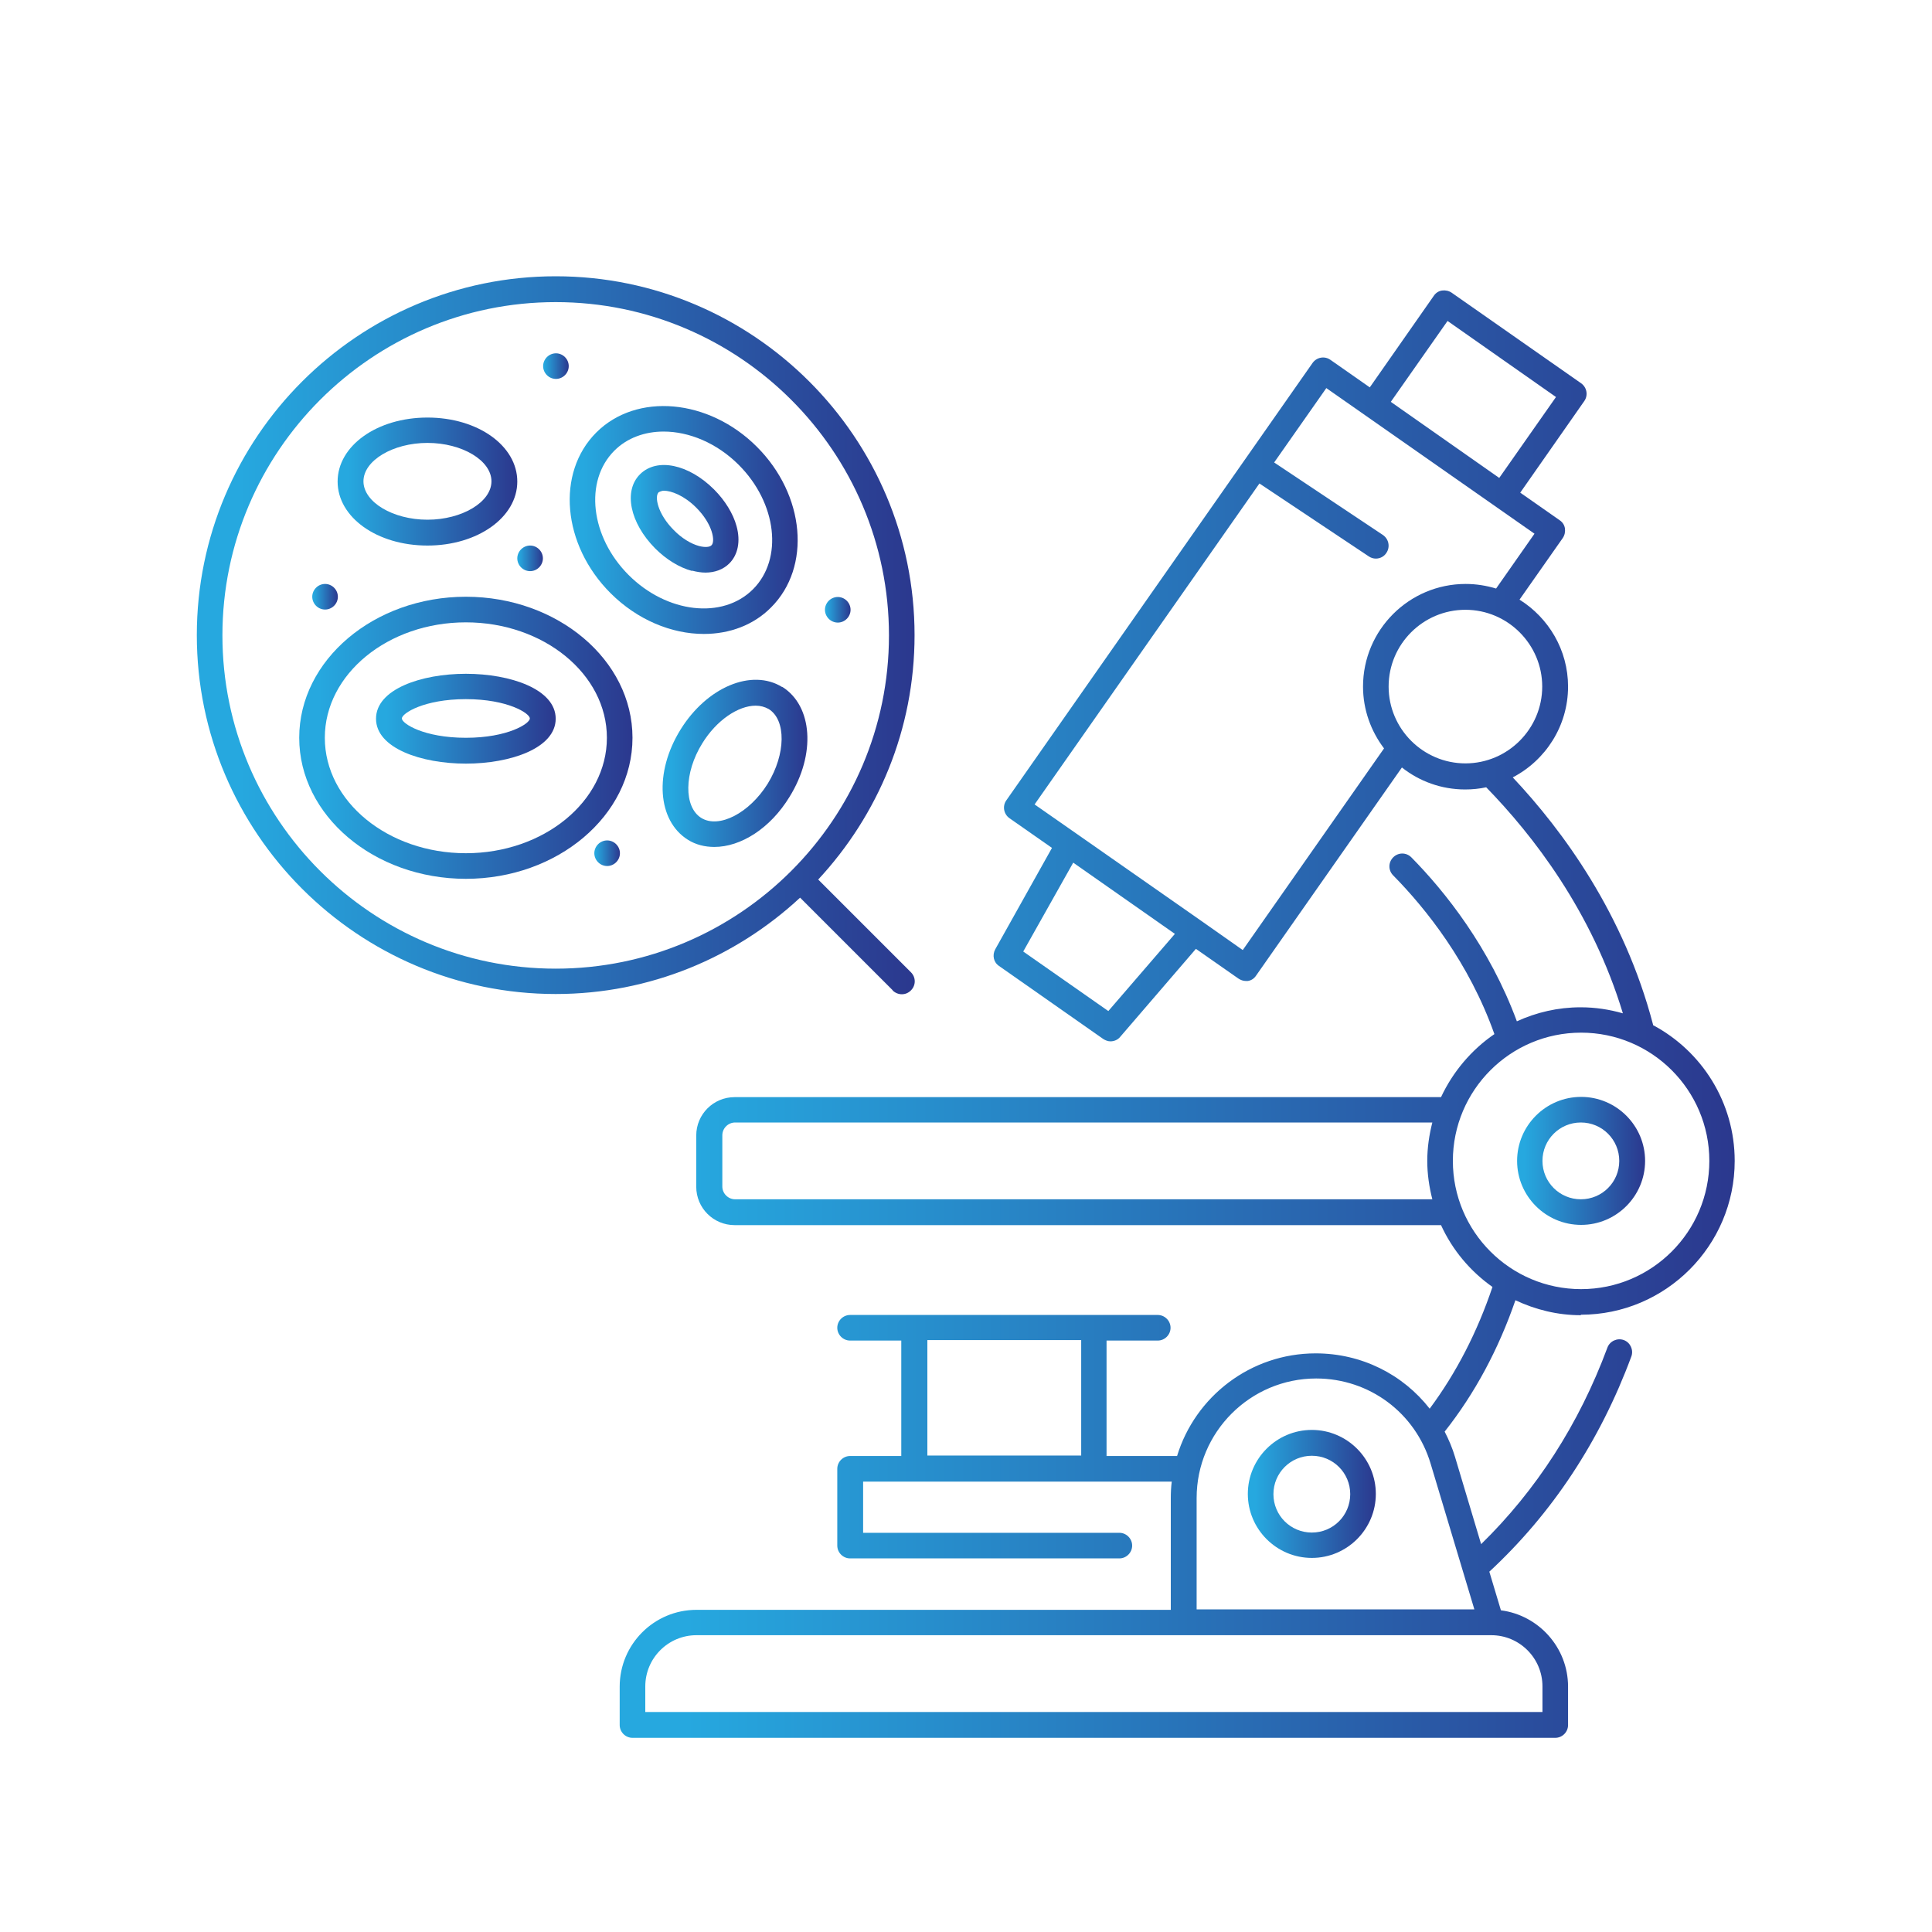 <svg xmlns="http://www.w3.org/2000/svg" xmlns:xlink="http://www.w3.org/1999/xlink" id="Layer_1" width="80" height="80" viewBox="0 0 80 80"><defs><style>      .cls-1 {        fill: url(#linear-gradient-15);      }      .cls-2 {        fill: url(#linear-gradient-13);      }      .cls-3 {        fill: url(#linear-gradient-2);      }      .cls-4 {        fill: url(#linear-gradient-10);      }      .cls-5 {        fill: url(#linear-gradient-12);      }      .cls-6 {        fill: url(#linear-gradient-4);      }      .cls-7 {        fill: url(#linear-gradient-3);      }      .cls-8 {        fill: url(#linear-gradient-5);      }      .cls-9 {        fill: url(#linear-gradient-8);      }      .cls-10 {        fill: url(#linear-gradient-14);      }      .cls-11 {        fill: url(#linear-gradient-7);      }      .cls-12 {        fill: url(#linear-gradient-9);      }      .cls-13 {        fill: url(#linear-gradient-11);      }      .cls-14 {        fill: url(#linear-gradient-6);      }      .cls-15 {        fill: url(#linear-gradient);      }    </style><linearGradient id="linear-gradient" x1="8.14" y1="26.31" x2="37.87" y2="26.31" gradientUnits="userSpaceOnUse"><stop offset=".06" stop-color="#26a8df"></stop><stop offset="1" stop-color="#2b388e"></stop></linearGradient><linearGradient id="linear-gradient-2" x1="51.67" y1="61.87" x2="56.97" y2="61.87" xlink:href="#linear-gradient"></linearGradient><linearGradient id="linear-gradient-3" x1="25.66" y1="41.98" x2="71.83" y2="41.98" xlink:href="#linear-gradient"></linearGradient><linearGradient id="linear-gradient-4" x1="62.81" y1="48.07" x2="68.12" y2="48.07" xlink:href="#linear-gradient"></linearGradient><linearGradient id="linear-gradient-5" x1="12.39" y1="30.55" x2="26.19" y2="30.55" xlink:href="#linear-gradient"></linearGradient><linearGradient id="linear-gradient-6" x1="15.57" y1="29.76" x2="23" y2="29.76" xlink:href="#linear-gradient"></linearGradient><linearGradient id="linear-gradient-7" x1="23.6" y1="21.53" x2="33.03" y2="21.53" xlink:href="#linear-gradient"></linearGradient><linearGradient id="linear-gradient-8" x1="26.12" y1="21.48" x2="30.58" y2="21.48" xlink:href="#linear-gradient"></linearGradient><linearGradient id="linear-gradient-9" x1="13.98" y1="19.94" x2="21.41" y2="19.94" xlink:href="#linear-gradient"></linearGradient><linearGradient id="linear-gradient-10" x1="27.44" y1="31.61" x2="33.43" y2="31.61" xlink:href="#linear-gradient"></linearGradient><linearGradient id="linear-gradient-11" x1="22.48" y1="15.16" x2="23.55" y2="15.16" xlink:href="#linear-gradient"></linearGradient><linearGradient id="linear-gradient-12" x1="12.93" y1="24.71" x2="13.99" y2="24.71" xlink:href="#linear-gradient"></linearGradient><linearGradient id="linear-gradient-13" x1="21.42" y1="23.12" x2="22.48" y2="23.12" xlink:href="#linear-gradient"></linearGradient><linearGradient id="linear-gradient-14" x1="24.61" y1="35.33" x2="25.67" y2="35.33" xlink:href="#linear-gradient"></linearGradient><linearGradient id="linear-gradient-15" x1="34.16" y1="25.24" x2="35.22" y2="25.24" xlink:href="#linear-gradient"></linearGradient></defs><g id="Microscope"><g><path class="cls-15" d="M36.96,41.01c.1.1.24.16.38.16s.27-.05.38-.16c.21-.21.21-.54,0-.75l-3.84-3.84c2.47-2.66,3.99-6.21,3.99-10.12,0-8.19-6.67-14.86-14.86-14.86s-14.86,6.67-14.86,14.86,6.67,14.86,14.86,14.86c3.91,0,7.46-1.52,10.12-3.99l3.84,3.84ZM9.21,26.31c0-7.61,6.19-13.8,13.8-13.8s13.8,6.19,13.8,13.8-6.19,13.8-13.8,13.8-13.8-6.19-13.8-13.8Z"></path><path class="cls-3" d="M54.32,59.21c-1.46,0-2.65,1.19-2.65,2.65s1.19,2.65,2.65,2.65,2.65-1.19,2.65-2.65-1.19-2.65-2.65-2.65ZM54.32,63.46c-.88,0-1.59-.71-1.59-1.59s.71-1.59,1.59-1.59,1.59.71,1.59,1.59-.71,1.59-1.59,1.59Z"></path><path class="cls-7" d="M65.46,54.44c3.51,0,6.37-2.86,6.37-6.37,0-2.43-1.37-4.55-3.38-5.62,0,0,0-.01,0-.02-1.2-4.58-3.73-8.03-5.81-10.24,1.36-.71,2.29-2.13,2.29-3.76,0-1.52-.81-2.85-2.01-3.6l1.79-2.55c.08-.12.11-.26.09-.4-.02-.14-.1-.26-.22-.34l-1.63-1.14,2.65-3.79c.17-.24.11-.57-.13-.74l-5.36-3.75c-.12-.08-.26-.11-.4-.09-.14.02-.26.1-.34.22l-2.65,3.79-1.63-1.14c-.24-.17-.57-.11-.74.13l-12.68,18.11c-.17.24-.11.57.13.74l1.76,1.23-2.35,4.2c-.13.24-.07.54.16.69l4.31,3.02c.09.06.2.1.3.1.15,0,.3-.06.4-.18l3.14-3.65,1.76,1.23c.09.06.2.1.3.1.03,0,.06,0,.09,0,.14-.02.26-.1.34-.22l6.04-8.62c.72.57,1.63.91,2.62.91.3,0,.59-.03.87-.09,1.93,1.98,4.38,5.13,5.66,9.36-.56-.16-1.14-.25-1.75-.25-.94,0-1.83.21-2.64.58-1.13-3.06-2.97-5.37-4.37-6.79-.21-.21-.54-.21-.75,0-.21.21-.21.54,0,.75,1.35,1.37,3.14,3.61,4.19,6.57-.95.65-1.72,1.56-2.21,2.61h-29.25c-.88,0-1.59.71-1.59,1.59v2.12c0,.88.71,1.59,1.59,1.59h29.25c.47,1.03,1.21,1.91,2.13,2.56-.63,1.87-1.5,3.56-2.6,5.04-1.11-1.42-2.82-2.29-4.72-2.29-2.7,0-4.99,1.79-5.74,4.25h-2.92v-4.78h2.12c.29,0,.53-.24.53-.53s-.24-.53-.53-.53h-12.74c-.29,0-.53.24-.53.53s.24.53.53.53h2.12v4.78h-2.12c-.29,0-.53.24-.53.53v3.18c0,.29.24.53.53.53h11.15c.29,0,.53-.24.53-.53s-.24-.53-.53-.53h-10.61v-2.12h12.78c-.03.23-.04.46-.04.7v4.61h-19.64c-1.76,0-3.18,1.43-3.18,3.18v1.59c0,.29.24.53.53.53h38.21c.29,0,.53-.24.53-.53v-1.59c0-1.62-1.22-2.96-2.78-3.16l-.48-1.6c2.59-2.4,4.58-5.4,5.88-8.91.1-.27-.04-.58-.31-.68-.27-.1-.58.04-.68.31-1.18,3.18-2.95,5.91-5.23,8.14l-1.08-3.61c-.11-.37-.26-.72-.43-1.05,1.25-1.58,2.23-3.41,2.93-5.44.83.39,1.74.62,2.71.62h0ZM59.94,13.29l4.49,3.15-2.35,3.35-4.49-3.15,2.35-3.35ZM45.9,41.87l-3.53-2.47,2.07-3.68,4.21,2.95-2.76,3.2ZM51.46,39.34l-1.72-1.21h0s-5.18-3.62-5.18-3.62c0,0,0,0,0,0l-1.72-1.2,9.31-13.29,4.53,3.02c.09.06.19.09.29.09.17,0,.34-.08.44-.24.16-.24.1-.57-.15-.74l-4.5-3,2.16-3.08,8.62,6.03-1.59,2.27c-.4-.12-.82-.19-1.26-.19-2.34,0-4.25,1.9-4.25,4.25,0,.96.33,1.85.87,2.56l-5.85,8.35ZM57.5,28.43c0-1.76,1.43-3.18,3.18-3.18s3.18,1.43,3.18,3.18-1.43,3.18-3.18,3.18-3.18-1.43-3.18-3.18ZM38.4,60.27v-4.78h6.37v4.78h-6.37ZM63.87,69.83v1.06H26.72v-1.06c0-1.17.95-2.12,2.12-2.12h32.91c1.17,0,2.12.95,2.12,2.12ZM61.04,66.64h-11.49v-4.61c0-2.73,2.22-4.95,4.95-4.95,2.2,0,4.11,1.42,4.74,3.53l1.81,6.03ZM30.44,49.66c-.29,0-.53-.24-.53-.53v-2.12c0-.29.24-.53.53-.53h28.87c-.13.51-.21,1.04-.21,1.59s.08,1.08.21,1.59h-28.87ZM60.16,48.07c0-2.93,2.38-5.31,5.31-5.31s5.31,2.38,5.31,5.31-2.38,5.31-5.31,5.31-5.31-2.38-5.31-5.31Z"></path><path class="cls-6" d="M68.12,48.07c0-1.46-1.19-2.65-2.65-2.65s-2.65,1.19-2.65,2.65,1.19,2.65,2.65,2.65,2.65-1.19,2.65-2.65ZM63.87,48.07c0-.88.71-1.59,1.59-1.59s1.59.71,1.59,1.59-.71,1.59-1.59,1.59-1.59-.71-1.59-1.59Z"></path><path class="cls-8" d="M19.29,24.71c-3.8,0-6.9,2.62-6.9,5.84s3.1,5.84,6.9,5.84,6.9-2.62,6.9-5.84-3.1-5.84-6.9-5.84ZM19.29,35.33c-3.22,0-5.84-2.14-5.84-4.78s2.62-4.78,5.84-4.78,5.84,2.14,5.84,4.78-2.62,4.78-5.84,4.78Z"></path><path class="cls-14" d="M19.29,27.9c-1.85,0-3.72.64-3.72,1.86s1.87,1.86,3.72,1.86,3.72-.64,3.72-1.86-1.87-1.86-3.72-1.86ZM19.29,30.55c-1.74,0-2.65-.59-2.65-.8s.91-.8,2.65-.8,2.65.59,2.65.8-.91.8-2.65.8Z"></path><path class="cls-11" d="M29.15,26.25c1.05,0,2.05-.36,2.78-1.1,1.67-1.67,1.41-4.65-.59-6.65-1.99-1.99-4.98-2.26-6.65-.59-1.67,1.67-1.41,4.65.59,6.65,1.11,1.11,2.53,1.69,3.86,1.69ZM25.44,18.66c.53-.53,1.26-.79,2.04-.79,1.05,0,2.2.47,3.11,1.38,1.58,1.58,1.85,3.89.59,5.15-1.26,1.26-3.57.99-5.15-.59s-1.85-3.89-.59-5.15Z"></path><path class="cls-9" d="M28.66,23.63c.19.05.38.08.55.08.39,0,.74-.13.99-.38.36-.36.47-.92.3-1.54-.14-.52-.48-1.07-.93-1.52-1.05-1.05-2.37-1.33-3.07-.63-.69.69-.42,2.01.63,3.07.46.46,1,.79,1.52.93ZM27.26,20.39s.12-.07.23-.07c.3,0,.83.19,1.34.7.68.68.8,1.4.63,1.56-.08.08-.28.09-.51.03-.34-.09-.73-.33-1.05-.66-.68-.68-.8-1.4-.63-1.56Z"></path><path class="cls-12" d="M17.7,22.59c2.08,0,3.72-1.17,3.72-2.65s-1.63-2.65-3.72-2.65-3.72,1.17-3.72,2.65,1.63,2.65,3.72,2.65ZM17.7,18.34c1.44,0,2.65.73,2.65,1.59s-1.22,1.59-2.65,1.59-2.65-.73-2.65-1.59,1.22-1.59,2.65-1.59Z"></path><path class="cls-4" d="M32.39,28.45c-1.26-.78-3.12,0-4.21,1.76-1.1,1.77-.96,3.77.3,4.56.33.21.71.3,1.1.3,1.09,0,2.31-.76,3.11-2.07,1.1-1.77.96-3.77-.3-4.56ZM31.79,32.45c-.76,1.22-2.02,1.87-2.75,1.42-.73-.45-.72-1.87.04-3.09.59-.96,1.49-1.56,2.21-1.56.2,0,.38.05.54.14.73.45.71,1.87-.04,3.09Z"></path><path class="cls-13" d="M23.02,15.69c.29,0,.53-.24.53-.53s-.24-.53-.53-.53h0c-.29,0-.53.24-.53.53s.24.53.53.53Z"></path><path class="cls-5" d="M13.46,25.24c.29,0,.53-.24.53-.53s-.24-.53-.53-.53h0c-.29,0-.53.24-.53.53s.24.53.53.53Z"></path><path class="cls-2" d="M21.95,23.65c.29,0,.53-.24.53-.53s-.24-.53-.53-.53h0c-.29,0-.53.24-.53.53s.24.53.53.53Z"></path><path class="cls-10" d="M25.14,34.8h0c-.29,0-.53.24-.53.53s.24.53.53.53.53-.24.53-.53-.24-.53-.53-.53Z"></path><path class="cls-1" d="M34.69,25.78c.29,0,.53-.24.53-.53s-.24-.53-.53-.53h0c-.29,0-.53.24-.53.53s.24.53.53.53Z"></path></g></g></svg>